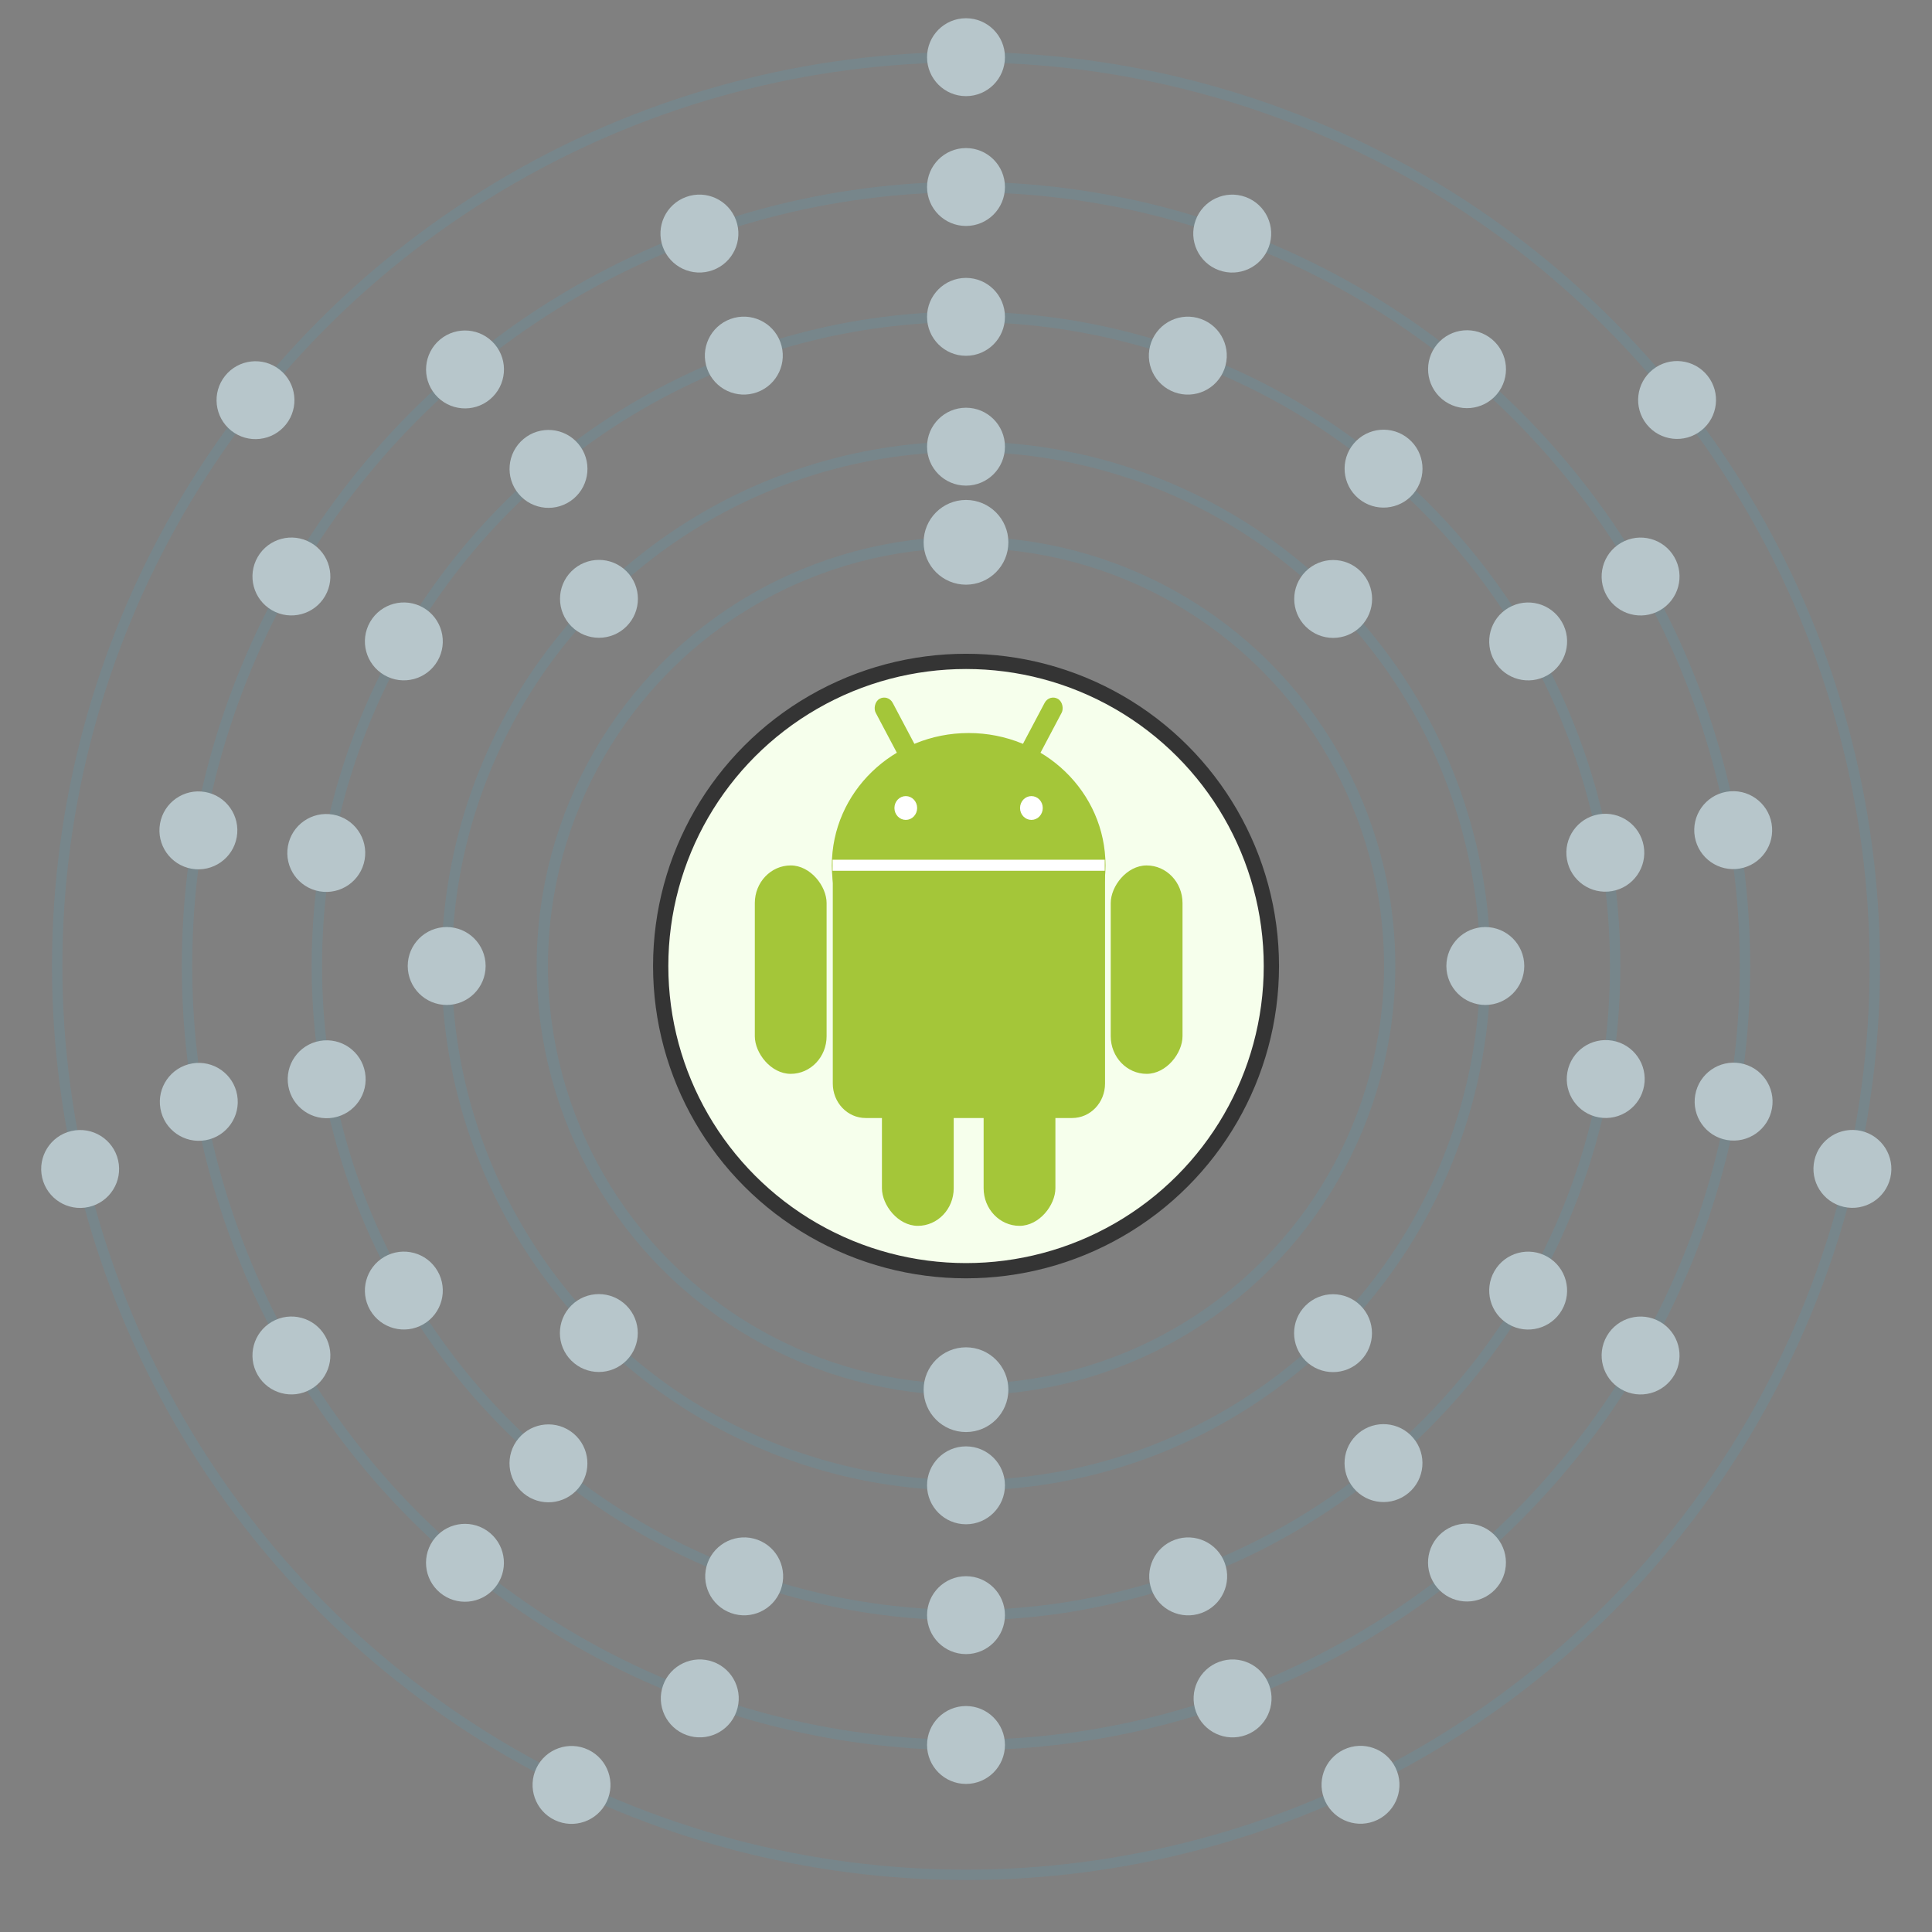 <?xml version="1.0" encoding="UTF-8" standalone="no"?>
<svg
   xmlns:dc="http://purl.org/dc/elements/1.1/"
   xmlns:cc="http://creativecommons.org/ns#"
   xmlns:rdf="http://www.w3.org/1999/02/22-rdf-syntax-ns#"
   xmlns:svg="http://www.w3.org/2000/svg"
   xmlns="http://www.w3.org/2000/svg"
   xmlns:xlink="http://www.w3.org/1999/xlink"
   xmlns:sodipodi="http://sodipodi.sourceforge.net/DTD/sodipodi-0.dtd"
   xmlns:inkscape="http://www.inkscape.org/namespaces/inkscape"
   version="1.1"
   preserveAspectRatio="xMidYMid meet"
   zoomAndPan="magnify"
   viewBox="-800 -800 1000 1000"
   width="1000"
   height="1000"
   id="svg2"
   inkscape:version="0.48.3.1 r9886"
   sodipodi:docname="logo.svg">
  <rect x="-800" y="-800" width="1000" height="1000" fill="#808080" stroke="none"/>
  <sodipodi:namedview
     pagecolor="#ffffff"
     bordercolor="#666666"
     borderopacity="1"
     objecttolerance="10"
     gridtolerance="10"
     guidetolerance="10"
     inkscape:pageopacity="0"
     inkscape:pageshadow="2"
     inkscape:window-width="1916"
     inkscape:window-height="1180"
     id="namedview80"
     showgrid="false"
     inkscape:zoom="0.236"
     inkscape:cx="-309.15823"
     inkscape:cy="-43.472837"
     inkscape:window-x="0"
     inkscape:window-y="18"
     inkscape:window-maximized="0"
     inkscape:current-layer="g3243-6" />
  <defs
     id="defs6">
    <circle
       id="electron"
       r="30"
       cx="0"
       cy="0"
       sodipodi:cx="0"
       sodipodi:cy="0"
       sodipodi:rx="30"
       sodipodi:ry="30"
       style="fill:#b7c6cb;stroke:none" />
  </defs>
  <g
     style="display:inline"
     id="g3225-7"
     transform="matrix(0.899,0,0,0.942,-25.711,-29.374)">
    <circle
       transform="matrix(0.879,0,0,0.837,-305.085,-287.262)"
       style="fill:#f6ffec;stroke:#343434;stroke-width:10;fill-opacity:1"
       sodipodi:ry="200"
       sodipodi:rx="200"
       sodipodi:cy="0"
       sodipodi:cx="0"
       cy="0"
       cx="0"
       id="circle3227-5"
       r="200"
       d="m 200,0 c 0,110.457 -89.543,200 -200,200 -110.457,0 -200,-89.543 -200,-200 0,-110.457 89.543,-200 200,-200 110.457,0 200,89.543 200,200 z" />
    <g
       transform="matrix(0.861,0,0,0.861,-303.568,-377.845)"
       id="g3229-2">
      <g
         style="fill:#a4c639"
         id="g3231-9">
        <g
           id="use3233-3"
           style="stroke:#ffffff;stroke-width:7.2"
           transform="scale(-1,1)">
          <rect
             id="rect3571"
             x="14"
             y="-86"
             width="13"
             height="86"
             transform="matrix(0.875,0.485,-0.485,0.875,0,0)"
             rx="6.5"
             style="stroke:none" />
          <rect
             x="-143"
             y="41"
             width="48"
             height="133"
             rx="24"
             id="rect3573"
             style="stroke:none" />
          <rect
             x="-58"
             y="138"
             width="48"
             height="133"
             rx="24"
             id="use3575"
             style="stroke:none" />
        </g>
        <g
           style="stroke:#ffffff;stroke-width:7.2"
           id="g3235-5">
          <rect
             style="stroke:none"
             rx="6.5"
             transform="matrix(0.875,0.485,-0.485,0.875,0,0)"
             height="86"
             width="13"
             y="-86"
             x="14"
             id="rect3237-7" />
          <rect
             style="stroke:none"
             id="rect3239-4"
             rx="24"
             height="133"
             width="48"
             y="41"
             x="-143" />
          <rect
             x="-58"
             y="138"
             width="48"
             height="133"
             rx="24"
             id="use3241-5"
             style="stroke:none" />
        </g>
        <g
           id="g3243-6">
          <ellipse
             d="m 91,41 c 0,46.392 -40.742,84 -91,84 -50.258,0 -91,-37.608 -91,-84 0,-46.392 40.742,-84 91,-84 50.258,0 91,37.608 91,84 z"
             sodipodi:ry="84"
             sodipodi:rx="91"
             sodipodi:cy="41"
             sodipodi:cx="0"
             cx="0"
             cy="41"
             rx="91"
             ry="84"
             id="ellipse3245-2"
             style="fill:#a4c639;fill-opacity:1;stroke:#a4c639;stroke-opacity:1" />
          <path
             style=""
             d="M 447.938 430.875 C 439.938 430.875 433.285 436.609 431.438 444.375 L 571.281 444.375 C 569.432 436.61 562.78 430.875 554.781 430.875 L 447.938 430.875 z M 430.906 451 L 430.906 560.688 C 430.906 570.575 438.502 578.531 447.938 578.531 L 554.781 578.531 C 564.217 578.531 571.812 570.575 571.812 560.688 L 571.812 451 L 430.906 451 z "
             transform="matrix(1.292,0,0,1.233,-647.592,-511.141)"
             id="rect3247-7" />
          <path
             inkscape:connector-curvature="0"
             style="fill:#ffffff;stroke:#ffffff;stroke-width:7.047;display:inline"
             d="M -91,40.882 H 91"
             id="path3251-2" />
        </g>
        <g
           style="fill:#ffffff;stroke:#ffffff;stroke-width:7.2;display:inline"
           id="g3249-3"
           transform="translate(-0.049,4.347)">
          <circle
             d="m -38,0 c 0,2.209 -1.791,4 -4,4 -2.209,0 -4,-1.791 -4,-4 0,-2.209 1.791,-4 4,-4 2.209,0 4,1.791 4,4 z"
             sodipodi:ry="4"
             sodipodi:rx="4"
             sodipodi:cy="0"
             sodipodi:cx="-42"
             cy="0"
             cx="-42"
             r="4"
             id="circle3253-6" />
          <circle
             d="m 46,0 c 0,2.209 -1.791,4 -4,4 -2.209,0 -4,-1.791 -4,-4 0,-2.209 1.791,-4 4,-4 2.209,0 4,1.791 4,4 z"
             sodipodi:ry="4"
             sodipodi:rx="4"
             sodipodi:cy="0"
             sodipodi:cx="42"
             cy="0"
             cx="42"
             r="4"
             id="circle3255-6" />
        </g>
      </g>
    </g>
  </g>
  <g
     id="g4283"
     transform="translate(0,-8.732)">
    <circle
       transform="matrix(0.731,0,0,0.731,-300,-291.268)"
       id="shell_1"
       r="300"
       cx="0"
       cy="0"
       sodipodi:cx="0"
       sodipodi:cy="0"
       sodipodi:rx="300"
       sodipodi:ry="300"
       d="M 300,0 C 300,165.685 165.685,300 0,300 -165.685,300 -300,165.685 -300,0 c 0,-165.685 134.315,-300 300,-300 165.685,0 300,134.315 300,300 z"
       style="fill:none;stroke:#77868b;stroke-width:8" />
    <use
       transform="matrix(0.731,0,0,0.731,-300,-291.268)"
       id="electron_0_shell_1"
       xlink:href="#electron"
       y="-300"
       x="0"
       width="1600"
       height="1600"
       style="fill:#ff0000;stroke:#ff0000;stroke-width:8;fill-opacity:1" />
    <use
       id="electron_1_shell_1"
       xlink:href="#electron_0_shell_1"
       transform="matrix(-1,0,0,-1,-600,-582.536)"
       x="0"
       y="0"
       width="1600"
       height="1600"
       style="fill:#ff0000;stroke:#ff0000;stroke-width:8;fill-opacity:1" />
    <circle
       transform="matrix(0.672,0,0,0.672,-300,-291.268)"
       id="shell_2"
       r="400"
       cx="0"
       cy="0"
       sodipodi:cx="0"
       sodipodi:cy="0"
       sodipodi:rx="400"
       sodipodi:ry="400"
       d="M 400,0 C 400,220.914 220.914,400 0,400 -220.914,400 -400,220.914 -400,0 c 0,-220.914 179.086,-400 400,-400 220.914,0 400,179.086 400,400 z"
       style="fill:none;stroke:#77868b;stroke-width:8" />
    <use
       transform="matrix(0.672,0,0,0.672,-300,-291.268)"
       id="electron_0_shell_2"
       xlink:href="#electron"
       y="-400"
       x="0"
       width="1600"
       height="1600"
       style="fill:#ff0000;stroke:#ff0000;stroke-width:8;fill-opacity:1" />
    <use
       id="electron_1_shell_2"
       xlink:href="#electron_0_shell_2"
       transform="matrix(0.707,0.707,-0.707,0.707,-293.825,126.822)"
       x="0"
       y="0"
       width="1600"
       height="1600"
       style="fill:#ff0000;stroke:#ff0000;stroke-width:8;fill-opacity:1" />
    <use
       id="electron_2_shell_2"
       xlink:href="#electron_0_shell_2"
       transform="matrix(0,1,-1,0,-591.268,8.732)"
       x="0"
       y="0"
       width="1600"
       height="1600"
       style="fill:#ff0000;stroke:#ff0000;stroke-width:8;fill-opacity:1" />
    <use
       id="electron_3_shell_2"
       xlink:href="#electron_0_shell_2"
       transform="matrix(-0.707,0.707,-0.707,-0.707,-718.09,-285.093)"
       x="0"
       y="0"
       width="1600"
       height="1600"
       style="fill:#ff0000;stroke:#ff0000;stroke-width:8;fill-opacity:1" />
    <use
       id="electron_4_shell_2"
       xlink:href="#electron_0_shell_2"
       transform="matrix(-1,0,0,-1,-600,-582.536)"
       x="0"
       y="0"
       width="1600"
       height="1600"
       style="fill:#ff0000;stroke:#ff0000;stroke-width:8;fill-opacity:1" />
    <use
       id="electron_5_shell_2"
       xlink:href="#electron_0_shell_2"
       transform="matrix(-0.707,-0.707,0.707,-0.707,-306.175,-709.357)"
       x="0"
       y="0"
       width="1600"
       height="1600"
       style="fill:#ff0000;stroke:#ff0000;stroke-width:8;fill-opacity:1" />
    <use
       id="electron_6_shell_2"
       xlink:href="#electron_0_shell_2"
       transform="matrix(0,-1,1,0,-8.732,-591.268)"
       x="0"
       y="0"
       width="1600"
       height="1600"
       style="fill:#ff0000;stroke:#ff0000;stroke-width:8;fill-opacity:1" />
    <use
       id="electron_7_shell_2"
       xlink:href="#electron_0_shell_2"
       transform="matrix(0.707,-0.707,0.707,0.707,118.09,-297.442)"
       x="0"
       y="0"
       width="1600"
       height="1600"
       style="fill:#ff0000;stroke:#ff0000;stroke-width:8;fill-opacity:1" />
    <circle
       transform="matrix(0.672,0,0,0.672,-300,-291.268)"
       id="shell_3"
       r="500"
       cx="0"
       cy="0"
       sodipodi:cx="0"
       sodipodi:cy="0"
       sodipodi:rx="500"
       sodipodi:ry="500"
       d="M 500,0 C 500,276.142 276.142,500 0,500 -276.142,500 -500,276.142 -500,0 c 0,-276.142 223.858,-500 500,-500 276.142,0 500,223.858 500,500 z"
       style="fill:none;stroke:#77868b;stroke-width:8" />
    <use
       transform="matrix(0.672,0,0,0.672,-300,-291.268)"
       id="electron_0_shell_3"
       xlink:href="#electron"
       y="-500"
       x="0"
       width="1600"
       height="1600"
       style="fill:#ff0000;stroke:#ff0000;stroke-width:8;fill-opacity:1" />
    <use
       id="electron_1_shell_3"
       xlink:href="#electron_0_shell_3"
       transform="matrix(0.94,0.342,-0.342,0.94,-117.712,85.04)"
       x="0"
       y="0"
       width="1600"
       height="1600"
       style="fill:#ff0000;stroke:#ff0000;stroke-width:8;fill-opacity:1" />
    <use
       id="electron_2_shell_3"
       xlink:href="#electron_0_shell_3"
       transform="matrix(0.766,0.643,-0.643,0.766,-257.41,124.693)"
       x="0"
       y="0"
       width="1600"
       height="1600"
       style="fill:#ff0000;stroke:#ff0000;stroke-width:8;fill-opacity:1" />
    <use
       id="electron_3_shell_3"
       xlink:href="#electron_0_shell_3"
       transform="matrix(0.5,0.866,-0.866,0.5,-402.245,114.174)"
       x="0"
       y="0"
       width="1600"
       height="1600"
       style="fill:#ff0000;stroke:#ff0000;stroke-width:8;fill-opacity:1" />
    <use
       id="electron_4_shell_3"
       xlink:href="#electron_0_shell_3"
       transform="matrix(0.174,0.985,-0.985,0.174,-534.748,54.753)"
       x="0"
       y="0"
       width="1600"
       height="1600"
       style="fill:#ff0000;stroke:#ff0000;stroke-width:8;fill-opacity:1" />
    <use
       id="electron_5_shell_3"
       xlink:href="#electron_0_shell_3"
       transform="matrix(-0.174,0.985,-0.985,-0.174,-638.937,-46.404)"
       x="0"
       y="0"
       width="1600"
       height="1600"
       style="fill:#ff0000;stroke:#ff0000;stroke-width:8;fill-opacity:1" />
    <use
       id="electron_6_shell_3"
       xlink:href="#electron_0_shell_3"
       transform="matrix(-0.5,0.866,-0.866,-0.5,-702.245,-177.094)"
       x="0"
       y="0"
       width="1600"
       height="1600"
       style="fill:#ff0000;stroke:#ff0000;stroke-width:8;fill-opacity:1" />
    <use
       id="electron_7_shell_3"
       xlink:href="#electron_0_shell_3"
       transform="matrix(-0.766,0.643,-0.643,-0.766,-717.037,-321.556)"
       x="0"
       y="0"
       width="1600"
       height="1600"
       style="fill:#ff0000;stroke:#ff0000;stroke-width:8;fill-opacity:1" />
    <use
       id="electron_8_shell_3"
       xlink:href="#electron_0_shell_3"
       transform="matrix(-0.94,0.342,-0.342,-0.94,-681.527,-462.364)"
       x="0"
       y="0"
       width="1600"
       height="1600"
       style="fill:#ff0000;stroke:#ff0000;stroke-width:8;fill-opacity:1" />
    <use
       id="electron_9_shell_3"
       xlink:href="#electron_0_shell_3"
       transform="matrix(-1,0,0,-1,-600,-582.536)"
       x="0"
       y="0"
       width="1600"
       height="1600"
       style="fill:#ff0000;stroke:#ff0000;stroke-width:8;fill-opacity:1" />
    <use
       id="electron_10_shell_3"
       xlink:href="#electron_0_shell_3"
       transform="matrix(-0.94,-0.342,0.342,-0.94,-482.288,-667.576)"
       x="0"
       y="0"
       width="1600"
       height="1600"
       style="fill:#ff0000;stroke:#ff0000;stroke-width:8;fill-opacity:1" />
    <use
       id="electron_11_shell_3"
       xlink:href="#electron_0_shell_3"
       transform="matrix(-0.766,-0.643,0.643,-0.766,-342.59,-707.228)"
       x="0"
       y="0"
       width="1600"
       height="1600"
       style="fill:#ff0000;stroke:#ff0000;stroke-width:8;fill-opacity:1" />
    <use
       id="electron_12_shell_3"
       xlink:href="#electron_0_shell_3"
       transform="matrix(-0.5,-0.866,0.866,-0.5,-197.755,-696.709)"
       x="0"
       y="0"
       width="1600"
       height="1600"
       style="fill:#ff0000;stroke:#ff0000;stroke-width:8;fill-opacity:1" />
    <use
       id="electron_13_shell_3"
       xlink:href="#electron_0_shell_3"
       transform="matrix(-0.174,-0.985,0.985,-0.174,-65.252,-637.288)"
       x="0"
       y="0"
       width="1600"
       height="1600"
       style="fill:#ff0000;stroke:#ff0000;stroke-width:8;fill-opacity:1" />
    <use
       id="electron_14_shell_3"
       xlink:href="#electron_0_shell_3"
       transform="matrix(0.174,-0.985,0.985,0.174,38.937,-536.132)"
       x="0"
       y="0"
       width="1600"
       height="1600"
       style="fill:#ff0000;stroke:#ff0000;stroke-width:8;fill-opacity:1" />
    <use
       id="electron_15_shell_3"
       xlink:href="#electron_0_shell_3"
       transform="matrix(0.5,-0.866,0.866,0.5,102.245,-405.442)"
       x="0"
       y="0"
       width="1600"
       height="1600"
       style="fill:#ff0000;stroke:#ff0000;stroke-width:8;fill-opacity:1" />
    <use
       id="electron_16_shell_3"
       xlink:href="#electron_0_shell_3"
       transform="matrix(0.766,-0.643,0.643,0.766,117.037,-260.98)"
       x="0"
       y="0"
       width="1600"
       height="1600"
       style="fill:#00d7d7;fill-opacity:1;stroke:#000000;stroke-width:8" />
    <use
       id="electron_17_shell_3"
       xlink:href="#electron_0_shell_3"
       transform="matrix(0.94,-0.342,0.342,0.94,81.527,-120.172)"
       x="0"
       y="0"
       width="1600"
       height="1600"
       style="fill:#ff0000;stroke:#ff0000;stroke-width:8;fill-opacity:1" />
    <circle
       transform="matrix(0.672,0,0,0.672,-300,-291.268)"
       id="shell_4"
       r="600"
       cx="0"
       cy="0"
       sodipodi:cx="0"
       sodipodi:cy="0"
       sodipodi:rx="600"
       sodipodi:ry="600"
       d="M 600,0 C 600,331.371 331.371,600 0,600 -331.371,600 -600,331.371 -600,0 c 0,-331.371 268.629,-600 600,-600 331.371,0 600,268.629 600,600 z"
       style="fill:none;stroke:#77868b;stroke-width:8" />
    <use
       transform="matrix(0.672,0,0,0.672,-300,-291.268)"
       id="electron_0_shell_4"
       xlink:href="#electron"
       y="-600"
       x="0"
       width="1600"
       height="1600"
       style="fill:#ff0000;stroke:#ff0000;stroke-width:8;fill-opacity:1" />
    <use
       id="electron_1_shell_4"
       xlink:href="#electron_0_shell_4"
       transform="matrix(0.94,0.342,-0.342,0.94,-117.712,85.04)"
       x="0"
       y="0"
       width="1600"
       height="1600"
       style="fill:#ff0000;stroke:#ff0000;stroke-width:8;fill-opacity:1" />
    <use
       id="electron_2_shell_4"
       xlink:href="#electron_0_shell_4"
       transform="matrix(0.766,0.643,-0.643,0.766,-257.41,124.693)"
       x="0"
       y="0"
       width="1600"
       height="1600"
       style="fill:#ff0000;stroke:#ff0000;stroke-width:8;fill-opacity:1" />
    <use
       id="electron_3_shell_4"
       xlink:href="#electron_0_shell_4"
       transform="matrix(0.5,0.866,-0.866,0.5,-402.245,114.174)"
       x="0"
       y="0"
       width="1600"
       height="1600"
       style="fill:#ff0000;stroke:#ff0000;stroke-width:8;fill-opacity:1" />
    <use
       id="electron_4_shell_4"
       xlink:href="#electron_0_shell_4"
       transform="matrix(0.174,0.985,-0.985,0.174,-534.748,54.753)"
       x="0"
       y="0"
       width="1600"
       height="1600"
       style="fill:#ff0000;stroke:#ff0000;stroke-width:8;fill-opacity:1" />
    <use
       id="electron_5_shell_4"
       xlink:href="#electron_0_shell_4"
       transform="matrix(-0.174,0.985,-0.985,-0.174,-638.937,-46.404)"
       x="0"
       y="0"
       width="1600"
       height="1600"
       style="fill:#ff0000;stroke:#ff0000;stroke-width:8;fill-opacity:1" />
    <use
       id="electron_6_shell_4"
       xlink:href="#electron_0_shell_4"
       transform="matrix(-0.5,0.866,-0.866,-0.5,-702.245,-177.094)"
       x="0"
       y="0"
       width="1600"
       height="1600"
       style="fill:#ff0000;stroke:#ff0000;stroke-width:8;fill-opacity:1" />
    <use
       id="electron_7_shell_4"
       xlink:href="#electron_0_shell_4"
       transform="matrix(-0.766,0.643,-0.643,-0.766,-717.037,-321.556)"
       x="0"
       y="0"
       width="1600"
       height="1600"
       style="fill:#ff0000;stroke:#ff0000;stroke-width:8;fill-opacity:1" />
    <use
       id="electron_8_shell_4"
       xlink:href="#electron_0_shell_4"
       transform="matrix(-0.94,0.342,-0.342,-0.94,-681.527,-462.364)"
       x="0"
       y="0"
       width="1600"
       height="1600"
       style="fill:#ff0000;stroke:#ff0000;stroke-width:8;fill-opacity:1" />
    <use
       id="electron_9_shell_4"
       xlink:href="#electron_0_shell_4"
       transform="matrix(-1,0,0,-1,-600,-582.536)"
       x="0"
       y="0"
       width="1600"
       height="1600"
       style="fill:#ff0000;stroke:#ff0000;stroke-width:8;fill-opacity:1" />
    <use
       id="electron_10_shell_4"
       xlink:href="#electron_0_shell_4"
       transform="matrix(-0.94,-0.342,0.342,-0.94,-482.288,-667.576)"
       x="0"
       y="0"
       width="1600"
       height="1600"
       style="fill:#ff0000;stroke:#ff0000;stroke-width:8;fill-opacity:1" />
    <use
       id="electron_11_shell_4"
       xlink:href="#electron_0_shell_4"
       transform="matrix(-0.766,-0.643,0.643,-0.766,-342.59,-707.228)"
       x="0"
       y="0"
       width="1600"
       height="1600"
       style="fill:#ff0000;stroke:#ff0000;stroke-width:8;fill-opacity:1" />
    <use
       id="electron_12_shell_4"
       xlink:href="#electron_0_shell_4"
       transform="matrix(-0.5,-0.866,0.866,-0.5,-197.755,-696.709)"
       x="0"
       y="0"
       width="1600"
       height="1600"
       style="fill:#ff0000;stroke:#ff0000;stroke-width:8;fill-opacity:1" />
    <use
       id="electron_13_shell_4"
       xlink:href="#electron_0_shell_4"
       transform="matrix(-0.174,-0.985,0.985,-0.174,-65.252,-637.288)"
       x="0"
       y="0"
       width="1600"
       height="1600"
       style="fill:#ff0000;stroke:#ff0000;stroke-width:8;fill-opacity:1" />
    <use
       id="electron_14_shell_4"
       xlink:href="#electron_0_shell_4"
       transform="matrix(0.174,-0.985,0.985,0.174,38.937,-536.132)"
       x="0"
       y="0"
       width="1600"
       height="1600"
       style="fill:#ff0000;stroke:#ff0000;stroke-width:8;fill-opacity:1" />
    <use
       id="electron_15_shell_4"
       xlink:href="#electron_0_shell_4"
       transform="matrix(0.5,-0.866,0.866,0.5,102.245,-405.442)"
       x="0"
       y="0"
       width="1600"
       height="1600"
       style="fill:#ff0000;stroke:#ff0000;stroke-width:8;fill-opacity:1" />
    <use
       id="electron_16_shell_4"
       xlink:href="#electron_0_shell_4"
       transform="matrix(0.766,-0.643,0.643,0.766,117.037,-260.98)"
       x="0"
       y="0"
       width="1600"
       height="1600"
       style="fill:#ff0000;stroke:#ff0000;stroke-width:8;fill-opacity:1" />
    <use
       id="electron_17_shell_4"
       xlink:href="#electron_0_shell_4"
       transform="matrix(0.94,-0.342,0.342,0.94,81.527,-120.172)"
       x="0"
       y="0"
       width="1600"
       height="1600"
       style="fill:#ff0000;stroke:#ff0000;stroke-width:8;fill-opacity:1" />
    <circle
       transform="matrix(0.672,0,0,0.672,-300,-291.268)"
       id="shell_5"
       r="700"
       cx="0"
       cy="0"
       sodipodi:cx="0"
       sodipodi:cy="0"
       sodipodi:rx="700"
       sodipodi:ry="700"
       d="M 700,0 C 700,386.599 386.599,700 0,700 -386.599,700 -700,386.599 -700,0 c 0,-386.599 313.401,-700 700,-700 386.599,0 700,313.401 700,700 z"
       style="fill:none;stroke:#77868b;stroke-width:8" />
    <a
       id="a4147">
      <use
         style="fill:#ff0000;stroke:#ff0000;stroke-width:8;fill-opacity:1"
         height="1600"
         width="1600"
         x="0"
         y="-700"
         xlink:href="#electron"
         id="electron_0_shell_5"
         transform="matrix(0.672,0,0,0.672,-300,-291.268)" />
    </a>
    <use
       id="electron_1_shell_5"
       xlink:href="#electron_0_shell_5"
       transform="matrix(0.623,0.782,-0.782,0.623,-340.675,124.884)"
       x="0"
       y="0"
       width="1600"
       height="1600"
       style="fill:#ff0000;stroke:#ff0000;stroke-width:8;fill-opacity:1" />
    <use
       id="electron_2_shell_5"
       xlink:href="#electron_0_shell_5"
       transform="matrix(-0.223,0.975,-0.975,-0.223,-650.721,-63.603)"
       x="0"
       y="0"
       width="1600"
       height="1600"
       style="fill:#ff0000;stroke:#ff0000;stroke-width:8;fill-opacity:1" />
    <use
       id="electron_3_shell_5"
       xlink:href="#electron_0_shell_5"
       transform="matrix(-0.901,0.434,-0.434,-0.901,-696.667,-423.526)"
       x="0"
       y="0"
       width="1600"
       height="1600"
       style="fill:#ff0000;stroke:#ff0000;stroke-width:8;fill-opacity:1" />
    <use
       id="electron_4_shell_5"
       xlink:href="#electron_0_shell_5"
       transform="matrix(-0.901,-0.434,0.434,-0.901,-443.914,-683.856)"
       x="0"
       y="0"
       width="1600"
       height="1600"
       style="fill:#ff0000;stroke:#ff0000;stroke-width:8;fill-opacity:1" />
    <use
       id="electron_5_shell_5"
       xlink:href="#electron_0_shell_5"
       transform="matrix(-0.223,-0.975,0.975,-0.223,-82.791,-648.559)"
       x="0"
       y="0"
       width="1600"
       height="1600"
       style="fill:#ff0000;stroke:#ff0000;stroke-width:8;fill-opacity:1" />
    <use
       id="electron_6_shell_5"
       xlink:href="#electron_0_shell_5"
       transform="matrix(0.623,-0.782,0.782,0.623,114.769,-344.215)"
       x="0"
       y="0"
       width="1600"
       height="1600"
       style="fill:#ff0000;stroke:#ff0000;stroke-width:8;fill-opacity:1" />
  </g>
</svg>
